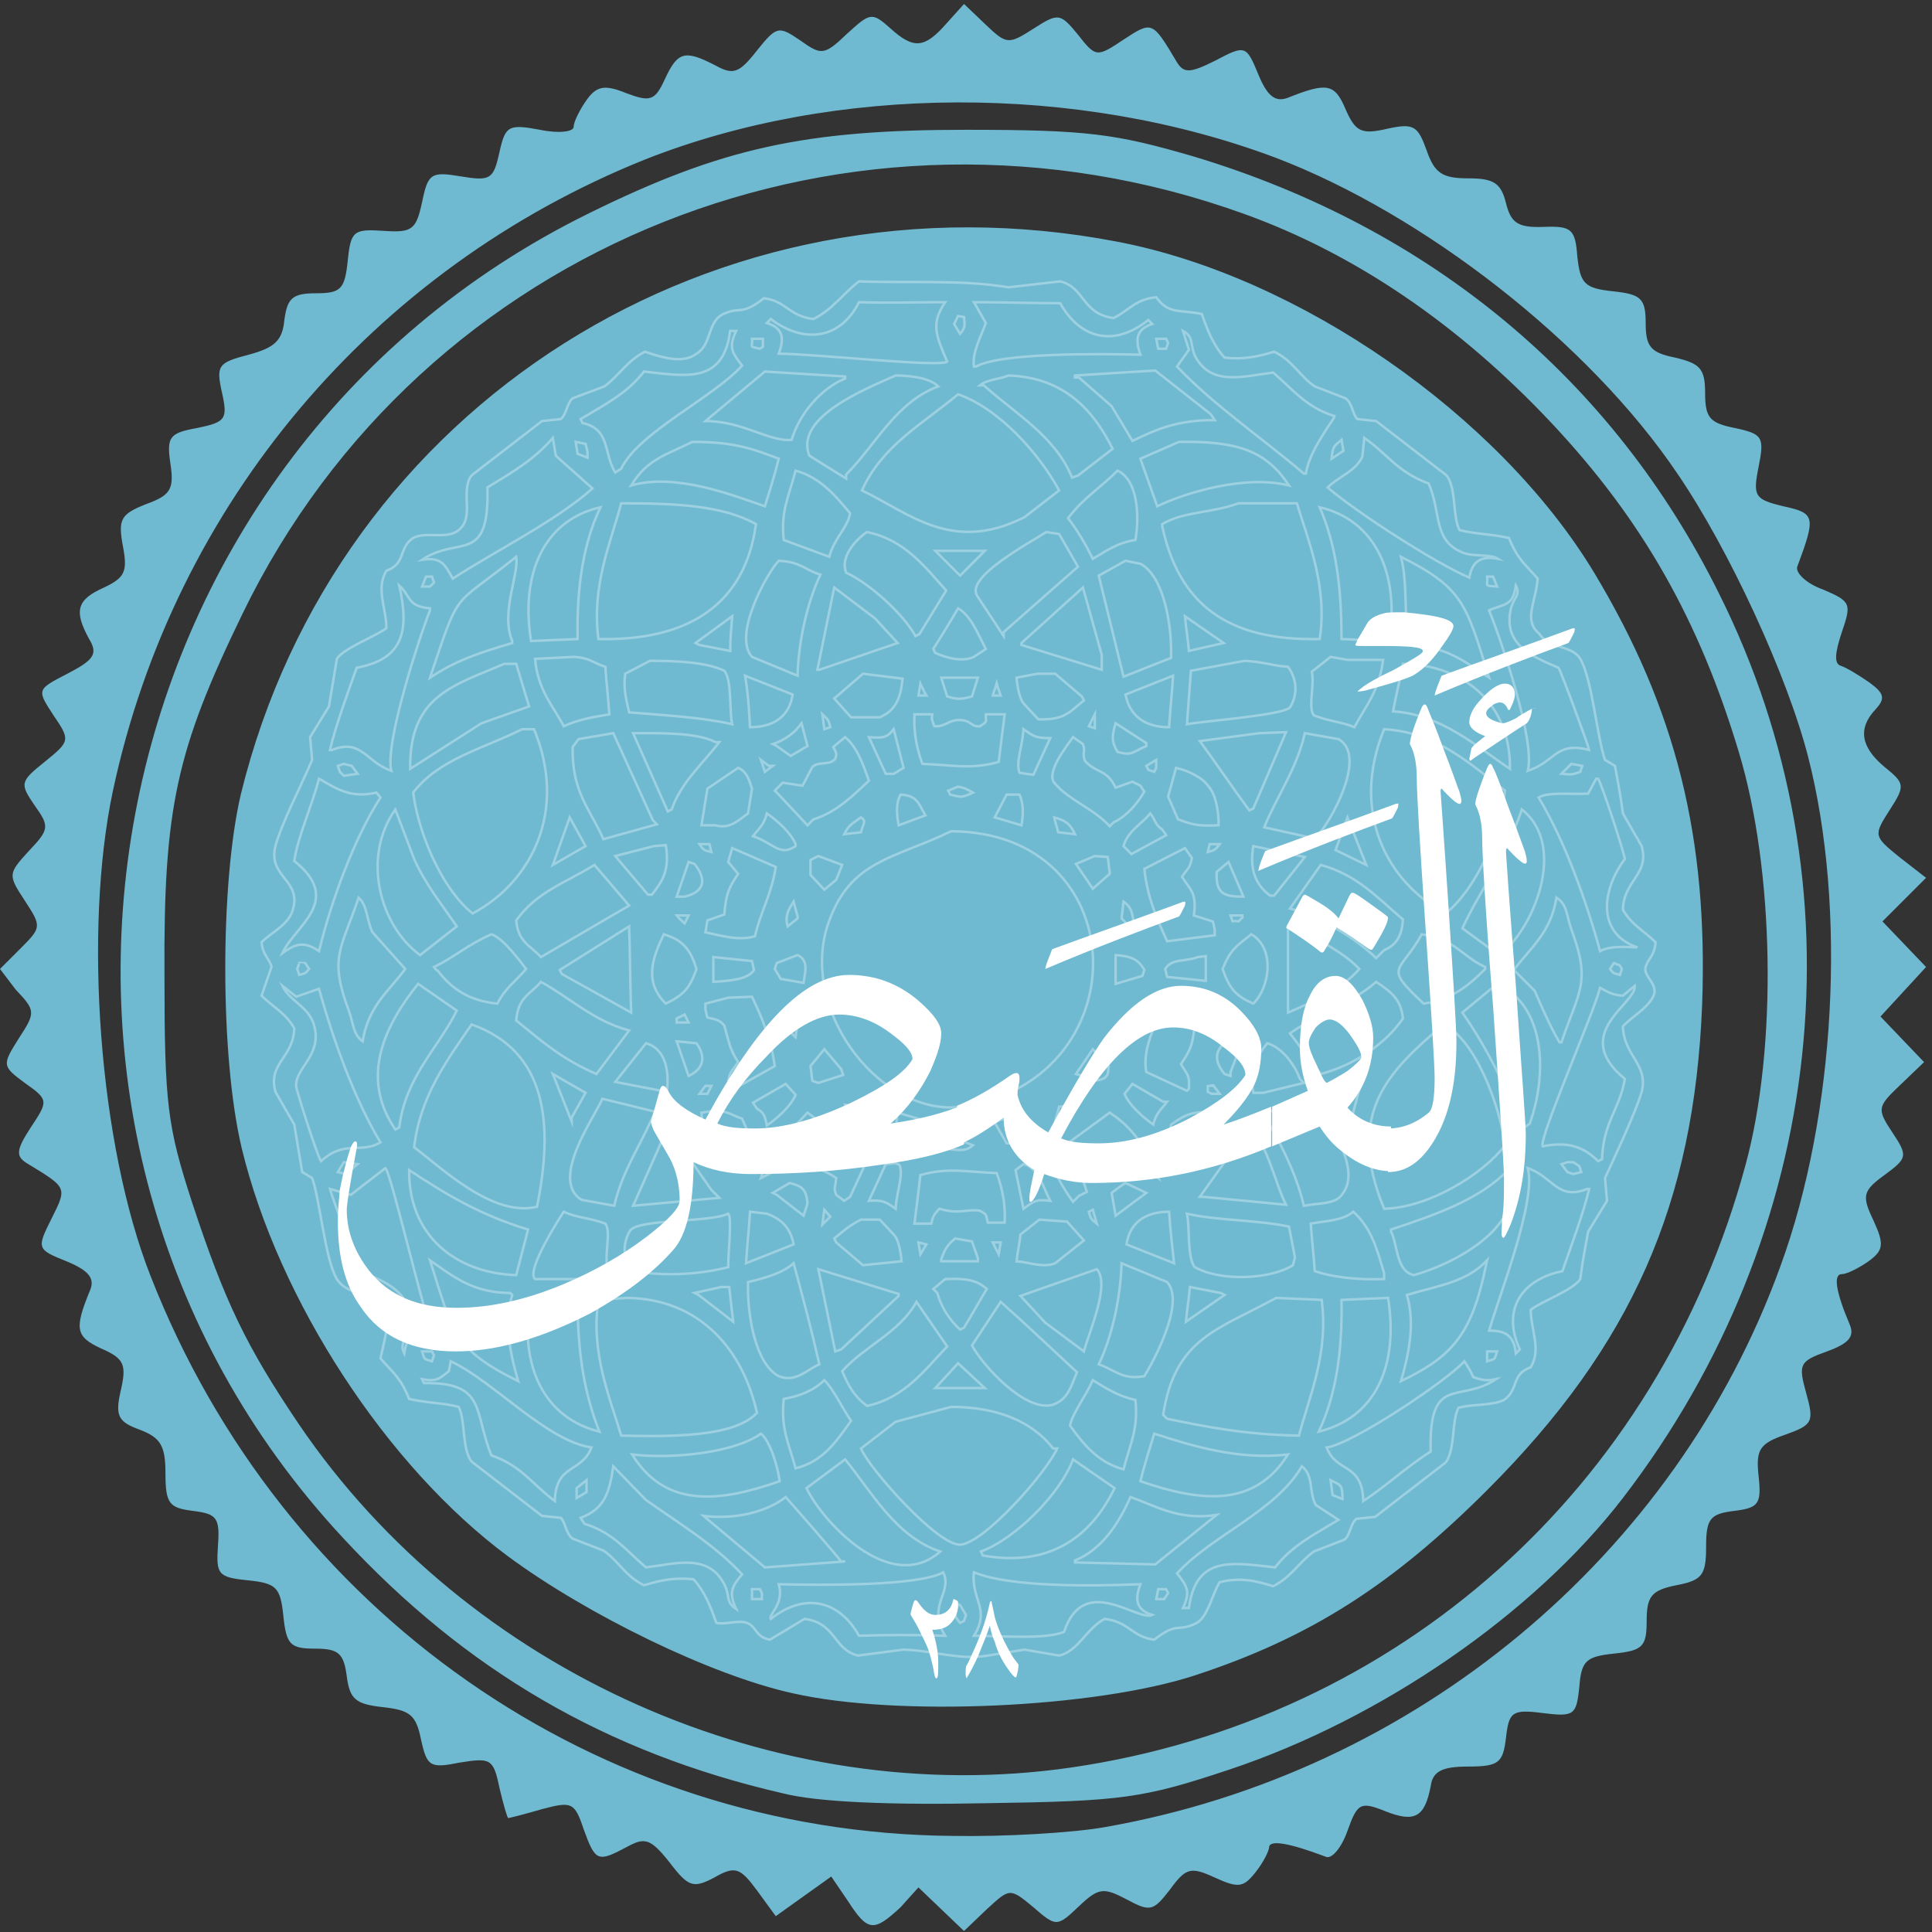 <?xml version="1.0" encoding="utf-8"?>
<!-- Generator: Adobe Illustrator 23.0.0, SVG Export Plug-In . SVG Version: 6.00 Build 0)  -->
<svg version="1.1"
	 id="svg2985" xmlns:cc="http://creativecommons.org/ns#" xmlns:dc="http://purl.org/dc/elements/1.1/" xmlns:inkscape="http://www.inkscape.org/namespaces/inkscape" xmlns:rdf="http://www.w3.org/1999/02/22-rdf-syntax-ns#" xmlns:sodipodi="http://sodipodi.sourceforge.net/DTD/sodipodi-0.dtd" xmlns:svg="http://www.w3.org/2000/svg"
	 xmlns="http://www.w3.org/2000/svg" xmlns:xlink="http://www.w3.org/1999/xlink" x="0px" y="0px" viewBox="0 0 195 195"
	 style="enable-background:new 0 0 195 195;" xml:space="preserve">
<rect x="0" y="0" width="195" height="195" fill="#333333" stroke="none"/>
<style type="text/css">
	.st0{fill:#6FBAD1;}
	.st1{fill:#FFFFFF;}
	.st2{opacity:0.32;fill:none;stroke:#FFFFFF;stroke-width:0.25;stroke-miterlimit:10;enable-background:new    ;}
</style>
<sodipodi:namedview  bordercolor="#666666" borderopacity="1" gridtolerance="10" guidetolerance="10" id="namedview2987" inkscape:current-layer="svg2985" inkscape:cx="97.5" inkscape:cy="97.5" inkscape:pageopacity="0" inkscape:pageshadow="2" inkscape:window-height="706" inkscape:window-maximized="1" inkscape:window-width="1366" inkscape:window-x="-8" inkscape:window-y="-8" inkscape:zoom="2.3538462" objecttolerance="10" pagecolor="#ffffff" showgrid="false">
	</sodipodi:namedview>
<path id="path2995" inkscape:connector-curvature="0" class="st0" d="M85.6,191.9l-1.7-2.5l-2.8,2l-2.8,2l-1.9-2.6
	c-1.7-2.3-2.2-2.5-4.3-1.3c-2.1,1.1-2.6,1-4.5-1.5c-1.9-2.4-2.5-2.6-4.3-1.6c-3,1.6-3.2,1.5-4.4-1.8c-0.9-2.7-1.2-2.8-4.2-2
	c-1.7,0.5-3.3,0.9-3.4,0.9c-0.1,0-0.5-1.4-0.9-3.1c-0.6-2.9-0.9-3-4-2.5c-3,0.6-3.3,0.4-3.9-2.3c-0.5-2.5-1.1-3-3.9-3.3
	c-2.7-0.3-3.3-0.8-3.6-3.1s-0.8-2.8-3.2-2.8c-2.5,0-2.9-0.4-3.2-3.3c-0.3-2.9-0.7-3.3-3.6-3.6c-3-0.3-3.2-0.6-3-3.5
	c0.2-2.8-0.1-3.2-2.5-3.5s-2.8-0.7-2.8-3.8c0-2.8-0.5-3.6-2.6-4.4c-2.2-0.8-2.5-1.4-1.9-4s0.3-3.2-2-4.2c-2.6-1.2-2.7-2-1.1-5.9
	c0.5-1.2-0.2-2-2.4-2.9c-3-1.2-3-1.3-1.5-4.3c1.6-3.2,1.6-3.1-2.5-5.6c-1.1-0.7-1.1-1.3,0.4-3.6c1.8-2.7,1.8-2.8-0.6-4.5
	c-2.3-1.7-2.3-1.8-0.6-4.5c1.7-2.6,1.7-2.8-0.3-4.9L0,97.8l2.1-2.1c2.1-2.1,2.1-2.2,0.4-4.8c-1.7-2.6-1.7-2.7,0.4-5
	C5,83.7,5,83.4,3.5,81.3c-1.5-2.2-1.5-2.4,1-4.4c2.6-2.1,2.6-2.2,0.9-4.7c-1.7-2.6-1.7-2.6,1.4-4.2c2.7-1.4,3.1-2,2.2-3.5
	c-1.6-2.9-1.2-4,1.5-5.2c2.1-1,2.4-1.6,1.9-4.2c-0.5-2.7-0.2-3.2,2.3-4.2c2.5-0.9,2.9-1.5,2.5-4.1c-0.4-2.7-0.1-3.1,2.7-3.6
	c2.9-0.6,3.1-0.9,2.5-3.6c-0.6-2.7-0.4-3,2.7-3.8c2.6-0.7,3.4-1.4,3.6-3.5c0.3-2.2,0.8-2.7,3.2-2.7c2.5,0,2.9-0.4,3.2-3.3
	c0.3-3,0.6-3.2,3.6-3c2.9,0.2,3.3-0.1,3.9-2.9c0.6-2.9,0.9-3.1,3.9-2.6s3.3,0.3,3.9-2.4c0.6-2.7,0.9-2.9,4.1-2.3
	c1.9,0.4,3.4,0.2,3.4-0.3s0.6-1.7,1.3-2.7c1-1.4,1.8-1.6,4-0.7c2.4,0.9,2.9,0.8,3.9-1.4c1.3-2.8,2-3,5.1-1.4c1.8,1,2.4,0.8,4.2-1.5
	c2-2.5,2.2-2.5,4.4-1c2.1,1.5,2.4,1.5,4.7-0.7c2.3-2.1,2.5-2.2,4.3-0.6c2.4,2.2,3.5,2.1,5.7-0.4l1.8-2l2.2,2.1c2.1,2,2.3,2,4.8,0.4
	s2.7-1.6,4.5,0.6c1.8,2.3,1.9,2.3,4.6,0.5c2.9-1.9,2.9-1.9,5.4,2.3c0.7,1.1,1.3,1.1,3.9-0.2c3-1.6,3.1-1.5,4.3,1.4
	c0.9,2.2,1.7,2.8,2.9,2.4c4-1.6,4.8-1.5,5.9,1.1c1,2.3,1.6,2.6,4.2,2c2.7-0.6,3.1-0.3,4,2.2c0.8,2.3,1.6,2.8,4.2,2.8
	c2.6,0,3.3,0.5,3.8,2.5s1.2,2.5,3.8,2.4c2.8-0.1,3.2,0.2,3.4,3c0.3,2.7,0.7,3.2,3.6,3.5c2.8,0.3,3.3,0.7,3.3,3.2c0,2.4,0.5,3,3,3.5
	c2.5,0.6,3,1.1,3,3.6s0.5,3,3,3.5c2.8,0.6,3,0.9,2.4,3.9s-0.4,3.3,2.5,4c3.2,0.7,3.3,1,1.4,6.1c-0.2,0.6,0.9,1.7,2.6,2.3
	c2.8,1.2,2.9,1.4,1.9,4.3c-0.7,2.1-0.8,3.2-0.1,3.4c0.6,0.2,1.9,1,2.9,1.7c1.5,1.1,1.6,1.6,0.6,2.7c-1.8,1.9-1.5,3.8,0.9,5.8
	c2.1,1.7,2.1,1.9,0.5,4.4s-1.6,2.6,1,4.7l2.7,2.1l-2.2,2.2L190,93l2.2,2.3l2.2,2.3l-2.3,2.5l-2.3,2.5l2.2,2.3l2.2,2.3l-2.4,2.3
	c-2.3,2.2-2.4,2.4-0.8,4.8c1.6,2.4,1.5,2.6-0.8,4.3c-2.2,1.6-2.3,2.1-1.1,4.6c1.1,2.4,1,3-0.5,4.1c-1,0.7-2.2,1.3-2.7,1.3
	c-0.9,0-0.6,1.8,0.8,5.1c0.5,1.2-0.1,1.9-2.3,2.7c-2.8,1-2.9,1.3-2.1,4.2c0.8,2.9,0.7,3.2-2.1,4.2c-2.6,0.9-3,1.5-2.7,4.2
	c0.3,2.8,0,3.2-2.5,3.5c-2.4,0.3-2.8,0.8-2.8,3.6c0,2.9-0.4,3.4-3,3.9c-2.5,0.5-3,1.1-3,3.6c0,2.6-0.4,3-3.3,3.3
	c-2.8,0.3-3.3,0.7-3.5,3.4c-0.3,2.8-0.5,3-3.7,2.6c-3.1-0.4-3.4-0.1-3.7,2.5c-0.3,2.5-0.7,2.9-3.8,2.9c-2.7,0-3.6,0.5-3.8,2
	c-0.6,3.1-1.6,3.7-4.6,2.5c-2.5-1-2.8-0.8-3.8,2c-0.6,1.7-1.6,2.9-2.2,2.6c-3.7-1.4-5.6-1.7-5.7-1c0,0.4-0.6,1.6-1.4,2.6
	c-1.2,1.5-1.7,1.6-4.1,0.5s-2.9-1-4.5,1.2c-1.7,2.2-2,2.3-4.4,1c-2.3-1.2-2.8-1.2-4.8,0.7c-2.2,2.1-2.3,2.1-4.6,0.1
	c-2.4-2-2.4-1.9-4.7,0.2l-2.3,2.2l-2.3-2.2l-2.3-2.2l-1.8,2C88.2,195,87.6,195,85.6,191.9L85.6,191.9z M111.6,184.4
	c31.2-5.5,57.5-27.3,68.1-56.6c5.6-15.3,6.7-36.2,2.8-51.4c-2.1-8.2-8-21-13.2-28.6c-8.9-13.2-25.6-26.2-40.6-31.9
	c-20-7.5-44.4-7.4-63.6,0.2c-27.4,11-47.5,34.7-53.7,63.7c-3,14.1-1.4,35.8,3.8,49c13.3,34,45.1,56.2,80.9,56.5
	C101.3,185.4,108.3,185,111.6,184.4z M79,181c-17.8-4.1-32-12.4-44.4-25.8C-3.8,113.9,8.8,46.4,59.5,21.5c13.4-6.6,21.8-8.4,38-8.4
	c12.3,0,15.1,0.4,23,2.7c23.9,7.2,42.3,22.5,53,44.1c14.7,29.4,10.9,64.5-9.7,91.3c-9,11.7-24.4,22.3-39.7,27.4
	c-8.7,2.9-10.8,3.2-24.5,3.4C89.9,182.2,82.5,181.9,79,181z M108.1,178.4c33-4.8,59.3-28.2,68.1-60.9c3.2-11.8,2.9-29.7-0.7-41.6
	c-4-13.3-9.7-23.4-18.9-33.2c-9.4-10-19.9-17.1-31-21.1c-39.6-14.3-83,3-101.1,40.3c-6.7,13.8-8,19.6-7.9,36.5
	c0,13.1,0.3,15.3,2.8,23c3.3,10,5.4,14.4,10.8,22.4C47.2,168.8,78.4,182.7,108.1,178.4z M80,170.9c-8.2-1.8-20.7-7.9-28.7-13.8
	C39,148,28.1,131.2,24.4,115.9c-2.2-9.2-2.2-26.7-0.1-35.7c9.6-39.3,48-63.6,88.5-55.8c18.3,3.5,38.5,17.5,48.1,33.4
	c8.3,13.8,11.5,26.8,10.9,43.6c-0.8,20.1-7.1,34.4-21.7,49c-9.6,9.6-17.9,14.9-29.5,18.7C110.5,172.4,90.5,173.3,80,170.9L80,170.9z
	 M59.5,112.4c-0.3-0.6-0.1-1,0.4-1c0.6,0,1.1,0.4,1.1,1s-0.2,1-0.4,1S59.8,113,59.5,112.4z M55.5,111.4c-0.3-0.6,0.1-1,0.9-1
	c0.9,0,1.6,0.4,1.6,1s-0.4,1-0.9,1S55.8,112,55.5,111.4z M63,97c0-0.5,6.7-3.6,7.8-3.6c0.3,0-0.3,0.6-1.4,1.4
	C67.2,96.4,63,97.8,63,97z M62,93c0-0.9,4-1.4,4.6-0.5c0.3,0.5-0.6,0.9-2,0.9C63.2,93.4,62,93.3,62,93z M43.2,90.4
	c0.2-0.7,1-1.5,1.8-1.8s1.1,0.1,0.9,0.9c-0.2,0.7-1,1.5-1.8,1.8C43.3,91.5,42.9,91.1,43.2,90.4z M62,89c0.5-0.5,2.6-0.5,5.2,0.1
	l4.3,1L66.3,90C63.2,90,61.5,89.6,62,89z M67.5,53.4c-0.3-0.5,0.1-1,0.9-1c0.9,0,1.6,0.5,1.6,1s-0.4,1-0.9,1S67.8,54,67.5,53.4z"/>
<g>
	<path class="st1" d="M92.1,106.9c0-0.7-0.7-1.5-2.2-2.6c-1.7-1.3-3.5-1.9-5.2-1.9c-2.2,0-4.7,1.4-7.3,4.2c-2.1,2.1-3.8,4.4-5,6.8
		c0.9,0.4,2.2,0.5,3.8,0.5c2.8,0,6.1-0.9,9.7-2.6C89.2,109.7,91.3,108.3,92.1,106.9L92.1,106.9z M46,136.4c-4.4,0-7.6-1.5-9.6-4.5
		c-1.6-2.2-2.3-5.1-2.3-8.6c0-1.1,0.1-2.1,0.2-3.2c0.3-1.6,0.7-3.1,1.1-4.3c0.2-0.4,0.3-0.6,0.5-0.6c0.1,0,0.2,0.2,0.1,0.7
		c-0.7,3.7-1,5.7-1,6.2c0,2.2,0.8,4.3,2.3,6.2c2,2.5,4.9,3.7,8.8,3.7c3.4,0,7-0.8,10.8-2.4c3.1-1.3,5.9-2.9,8.4-4.8
		c2.2-1.7,3.3-2.9,3.3-3.6c0-1.5-0.3-3-1-4.3c-0.5-0.9-1-1.7-1.5-2.6c-0.3-0.5-0.4-1-0.4-1.2c0,0.1,0.3-0.9,0.9-3.1
		c0.1-0.3,0.2-0.4,0.3-0.4c0.2,0,0.4,0.2,0.6,0.6c0.5,1,1.7,1.9,3.7,2.8c5.3-9.8,10.1-14.6,14.5-14.6c2.7,0,5,0.9,7,2.6
		c1.6,1.4,2.3,2.4,2.3,3.3c0,1-0.4,2.2-1.1,3.8c-1,2-2.3,3.8-4,5.3c2.8-0.4,5.2-1,7.4-1.9v4c-2,0.9-4.9,1.6-8.7,2.1
		c-4,0.6-8.3,0.9-12.8,0.9c-2.2,0-4.1-0.4-5.8-1.2c0,4.4-0.7,7.3-2,8.8c-1.9,2.2-4.7,4.4-8.5,6.5C54.6,135.1,50.1,136.4,46,136.4
		L46,136.4z"/>
	<path class="st1" d="M106.2,95.8c4.1-1.5,8.4-3,13-4.7c0.2-0.1,0.4-0.1,0.4-0.1c0.1,0.1,0,0.2,0,0.4c-0.3,0.6-0.5,1-0.6,1.1
		c-3.8,1.4-8.3,3.1-13.5,5.3C105.6,97.2,105.9,96.6,106.2,95.8L106.2,95.8z"/>
	<path class="st1" d="M125.7,108.5C125.7,108.4,125.7,108.4,125.7,108.5c0-0.8-0.7-1.7-2.2-2.8c-1.7-1.4-3.4-2-5.1-2
		c-3.6,0-7.4,3.8-11.3,11.2c0.9,0.4,2.2,0.5,3.8,0.5c2.8,0,5.8-0.8,9.1-2.5C123,111.3,124.9,109.8,125.7,108.5L125.7,108.5z
		 M105.8,114.3c2.5-4.6,4.4-7.8,5.6-9.5c2.7-3.5,5.3-5.3,7.8-5.3c2.3,0,4.3,0.8,6,2.5c1.4,1.4,2.1,2.7,2.1,3.8
		c0,1.4-0.2,2.6-0.7,3.7c-0.6,1.2-1.6,2.5-3.1,4c1-0.3,2.6-0.9,4.8-1.8v4c-5.9,2.5-11.9,3.7-18.1,3.7c-1.6,0-3.2-0.3-4.8-0.9
		c-0.6,1.9-1.1,2.8-1.4,2.8c-0.1,0-0.1-0.1-0.1-0.4c0-0.5,0.2-1.4,0.5-2.8c-2-1.2-3.1-3-3.1-5.3c-1.9,1.4-3.4,2.3-4.7,2.8v-4
		c1.5-0.6,3.3-1.6,5.3-3c0.3-0.2,0.5-0.3,0.7-0.3s0.3,0.2,0.3,0.5c0,0.1,0,0.4-0.1,0.8s-0.1,0.7-0.1,0.9
		C103,111.9,103.9,113.2,105.8,114.3L105.8,114.3z"/>
	<path class="st1" d="M127.7,85.9c4.1-1.5,8.4-3,13-4.7c0.2-0.1,0.4-0.1,0.4-0.1c0.1,0.1,0,0.2,0,0.4c-0.3,0.6-0.5,1-0.6,1.1
		c-3.8,1.4-8.3,3.1-13.5,5.3C127.1,87.3,127.4,86.6,127.7,85.9L127.7,85.9z"/>
	<path class="st1" d="M135.1,92.7l1.1-2.3c0.1-0.2,0.2-0.3,0.3-0.3c0.2,0,0.8,0.4,1.9,1.2c1.1,0.8,1.7,1.2,1.7,1.3
		c0,0.5-0.5,1.5-1.5,3.1c-0.1,0.2-0.2,0.2-0.4,0.1c-1-0.7-2.1-1.5-3.3-2.2c-0.4,0.9-0.8,1.7-1.2,2.3c-0.1,0.2-0.2,0.3-0.4,0.2
		c-1.1-0.9-2.2-1.6-3.4-2.4c-0.1,0-0.1-0.1,0-0.3l1.5-2.8c0.1-0.2,0.2-0.3,0.3-0.3s0.6,0.3,1.6,0.9S134.9,92.4,135.1,92.7
		L135.1,92.7z"/>
	<path class="st1" d="M140.3,118.2c-1.6,0-3.3-0.7-5-2.1c-0.9-0.7-1.6-1.6-2.1-2.4l-4.8,2v-4l3.6-1.6c-0.5-1.4-0.8-2.8-0.8-4.3
		c0-2.2,0.3-4,1-5.3c0.6-1.3,1.5-2,2.6-2c0.9,0,1.8,0.8,2.7,2.4c0.7,1.4,1.1,2.7,1.1,3.8c0,2.9-0.9,5.2-2.6,7.1
		c1.2,1.3,2.7,1.9,4.4,1.9L140.3,118.2L140.3,118.2z M137.4,106.7c0-0.5-0.4-1.2-1.1-2.2c-0.8-1.1-1.5-1.6-2.1-1.6
		c-0.4,0-0.9,0.3-1.4,0.8c-0.4,0.6-0.7,1.1-0.7,1.6c0,0.4,0.3,1.2,0.8,2.2c0.4,0.9,0.7,1.6,1,1.8c0.6-0.3,1.3-0.7,2.1-1.2
		C136.9,107.4,137.4,106.9,137.4,106.7L137.4,106.7z"/>
	<path class="st1" d="M146.7,63.2c0,0.3-0.4,1-1.2,2.1c-0.9,1.3-1.8,2.2-2.6,2.7c-0.5,0.4-2.2,0.9-5.1,1.7c-0.5,0.1-0.8,0.1-0.8,0.1
		c0.1-0.1,0.2-0.2,0.6-0.5c0.4-0.3,1.4-0.9,3.1-1.7c1.6-0.9,2.5-1.4,2.8-1.7c0.1-0.1,0.1-0.1,0.1-0.2c0-0.4-1.4-0.5-4.3-0.5
		c0,0-0.5,0-1.6,0c-0.6,0-0.9,0-0.9-0.1s0.1-0.2,0.2-0.5l1-1.7c0.3-0.5,0.9-0.8,1.7-1c0.3-0.1,0.9-0.1,2-0.1
		C145,62.1,146.7,62.5,146.7,63.2L146.7,63.2z"/>
	<path class="st1" d="M147,105.2c0,4.3-0.8,7.6-2.3,10c-1.3,2.1-2.8,3.1-4.6,3.1v-4.4c1.4,0,2.8-0.5,4.1-1.6
		c0.4-0.3,0.6-1.5,0.6-3.5c0-1.2-0.3-6.2-0.9-14.9c-0.6-8.7-0.9-13.8-0.9-15.3c0-1.4-0.2-2.6-0.7-3.5c0-0.5,0.4-1.8,1.2-3.7
		c0.1-0.2,0.2-0.3,0.3-0.3s0.2,0.1,0.3,0.4c0.2,0.5,0.8,1.9,1.6,4.1c0.9,2.3,1.4,3.8,1.6,4.3c0.1,0.4,0.2,0.7,0.2,0.9
		c0,0.7-0.6,0.3-1.9-1.1c-0.1-0.2-0.2-0.1-0.2,0.2c0,0.1,0.3,4,0.8,11.6C146.7,99.2,147,103.7,147,105.2L147,105.2z"/>
	<path class="st1" d="M145.5,68.2c4.1-1.5,8.4-3,13-4.7c0.2-0.1,0.4-0.1,0.4-0.1c0.1,0.1,0,0.2,0,0.4c-0.3,0.6-0.5,1-0.6,1.1
		c-3.8,1.4-8.3,3.1-13.5,5.3C144.9,69.6,145.2,69,145.5,68.2L145.5,68.2z"/>
	<path class="st1" d="M154.6,71.8c-0.1,0.6-0.3,1-0.5,1.2c-0.8,0.5-2.6,1.7-5.3,3.5c-0.1,0.1-0.3,0.2-0.4,0.3c0,0-0.1-0.1-0.1-0.2
		l0.2-1c0-0.2,0.5-0.6,1.4-1.3c-1.1-0.4-1.6-0.9-1.6-1.4c0-0.6,0.3-1.3,0.9-2c1.1-1.3,2-1.9,2.7-1.9c0.6,0,1,0.4,1,1.1
		c0,0.4-0.2,0.9-0.5,1.5c-0.1,0.1-0.1,0.1-0.2,0c-0.2-0.5-0.5-0.7-0.8-0.7c-0.2,0-0.6,0.1-0.9,0.4c-0.4,0.3-0.5,0.5-0.5,0.7
		s0.2,0.5,0.7,0.7s0.8,0.3,1,0.3s0.7-0.2,1.3-0.5c0.4-0.3,0.8-0.5,1.3-0.8c0.4-0.2,0.6-0.3,0.7-0.2
		C154.6,71.4,154.6,71.6,154.6,71.8L154.6,71.8z"/>
	<path class="st1" d="M149.6,84.7c0-1.4-0.2-2.6-0.7-3.5c0-0.5,0.4-1.7,1.2-3.7c0.1-0.2,0.2-0.4,0.3-0.4s0.2,0.1,0.3,0.4
		c0.3,0.5,0.8,1.9,1.6,4.1c0.9,2.3,1.4,3.8,1.6,4.3c0.1,0.4,0.2,0.7,0.2,1c0,0.6-0.6,0.2-1.9-1.2c-0.1-0.2-0.2-0.1-0.2,0.3
		c0,0.1,0.3,4.6,1,13.5c0.6,8.9,1,13.9,1,15c0,3.4-0.5,6.4-1.5,9c-0.2,0.5-0.4,0.9-0.5,1.1l0,0c-0.2,0.4-0.3,0.4-0.4,0.2
		c-0.1-0.3,0-0.8,0-1.7c0.2-1.2,0.2-2.5,0.2-4.1c0-1.4-0.4-7.2-1.1-17.4C149.9,91.7,149.6,86,149.6,84.7L149.6,84.7z"/>
</g>
<g>
	<path class="st1" d="M96.7,161.8c0,0.1,0,0.1,0,0.2c0,0.8-0.3,1.4-0.8,1.9c-0.4,0.4-1,0.6-1.8,0.6c0.4,1.2,0.6,2.3,0.6,3.3
		c0,1.1,0,1.6-0.2,1.6c-0.1,0-0.2-0.3-0.3-1c-0.2-0.9-0.4-1.8-0.8-2.6c-0.3-0.6-0.6-1.3-1-2c-0.3-0.5-0.5-0.8-0.5-0.9
		c0-0.1,0.1-0.4,0.2-0.8c0.1-0.4,0.2-0.6,0.3-0.6s0.2,0.1,0.4,0.4c0.5,0.7,1,1.1,1.6,1.1s1.1-0.2,1.4-0.6c0.1-0.1,0.3-0.4,0.4-0.9
		c0-0.1,0.1-0.1,0.1-0.1C96.7,161.6,96.7,161.6,96.7,161.8L96.7,161.8z"/>
	<path class="st1" d="M102.8,168c0,0.1,0,0.4-0.1,0.8c-0.1,0.4-0.1,0.5-0.2,0.5s-0.4-0.3-0.8-0.9c-0.5-0.7-1-1.6-1.3-2.7
		c-0.1-0.2-0.3-0.7-0.5-1.6c-0.3,0.9-0.7,1.9-1.2,3.1c-0.5,1.1-0.9,1.8-1.1,2.1v0.1c-0.1,0-0.2-0.4-0.1-1.2c0,0,0.2-0.3,0.5-1
		c0.8-1.7,1.5-3.5,1.9-5.4c0-0.1,0.1-0.2,0.1-0.2c0.1,0,0.1,0.1,0.1,0.2c0.1,0.4,0.2,0.9,0.3,1.4c0.3,1.1,0.8,2.2,1.4,3.3
		c0.3,0.5,0.5,0.9,0.7,1.1C102.7,167.9,102.8,168,102.8,168L102.8,168z"/>
</g>
<path class="st2" d="M86.7,28.4c5.6,0.2,10.2-0.2,15.1,0.6l5.2-0.6c2.5,0.6,2.2,3.3,5.4,3.7c1.6-0.8,2.2-1.9,4.3-2.1
	c1.3,1.8,2.4,1.2,4.6,1.7c0.6,1.7,1.2,3.2,2.3,4.4c2,0.2,3.3-0.1,5-0.6c1.9,0.9,2.6,2.5,4.1,3.5l3.1,1.2c0.7,0.5,0.7,1.6,1.2,2.1
	l1.9,0.2l7,5.4l0.2,0.2c0.9,1.5,0.5,3.9,1.2,5.4c1.5,0.4,3.3,0.4,5,0.8c0.9,2.2,1.6,2.6,2.9,4.1c-0.2,2.5-1.5,4.2,0.2,5.6
	c0.9,1.5,3.3,1.1,4.1,2.5c1.2,2,1.7,8,2.5,10.2l1,0.6c0.3,1.6,0.6,3.2,0.8,4.8l1.9,3.3c0.8,2.9-1.8,3.4-1.9,6.4
	c0.8,1.5,2.2,2.2,3.3,3.3c-0.1,1.4-0.8,1.7-1,2.5c-0.3,0.9,1.3,1.7,0.8,2.9c-0.6,1.3-2.2,2.1-3.1,3.1c0.1,3,2.6,3.8,1.9,6.6
	c-0.7,2.3-2.7,6.5-3.7,8.7l0.2,2.3l-1.9,3.1c-0.3,1.6-0.6,3.2-0.8,4.8c-0.7,1.1-4,2.3-5,3.1c0,2,1.1,4,0,5.8c-2,0.7-1.2,2.3-2.7,3.3
	c-1.2,0.6-3.3,0.4-4.6,0.8c-0.7,1.4-0.3,3.9-1.2,5.4l-0.2,0.2l-7,5.4l-1.9,0.2c-0.6,0.5-0.6,1.6-1.2,2.1l-3.1,1.2
	c-1.5,1.1-2.3,2.6-4.1,3.5c-1.9-0.6-3.4-0.9-5.4-0.4c-0.7,1.1-1.2,3.5-2.3,4.1c-1.9,1-1.9-0.2-4.3,1.7c-2.3-0.3-2.5-1.8-5-2.1
	c-1.8,0.9-2.7,3.3-4.6,3.7l-3.5-0.6l-3.7,0.6c-2.9,0.5-5.4-0.5-8.5-0.6l-4.6,0.6c-2.5-0.6-2.2-3.3-5.4-3.7l-3.5,2.1
	c-1.5-0.3-1.3-1.3-2.3-1.7c-0.9-0.3-2.2,0.2-3.1,0c-0.6-1.7-1.2-3.2-2.3-4.4c-2-0.2-3.3,0.1-5,0.6c-1.9-0.9-2.6-2.5-4.1-3.5
	l-3.1-1.2c-0.7-0.5-0.7-1.6-1.2-2.1l-1.9-0.2l-7-5.4l-0.2-0.2c-0.9-1.5-0.5-3.9-1.2-5.4c-1.5-0.4-3.3-0.4-5-0.8
	c-0.9-2.2-1.6-2.6-2.9-4.1c0.3-1.3,0.6-2.6,0.8-3.9c-1.4-3.3-3.9-2.1-5.2-4.1c-1.2-2-1.7-8-2.5-10.2l-1-0.6l-0.8-4.8l-1.9-3.3
	c-0.8-2.9,1.8-3.4,1.9-6.4c-0.8-1.5-2.2-2.2-3.3-3.3l1-2.9c-0.1-0.7-0.9-1.2-1-2.5c1-1,2.6-1.7,3.1-3.1c1.1-3.2-2.5-3.4-1.7-6.6
	c0.6-2.3,2.8-6.5,3.7-8.7l-0.2-2.3l1.9-3.1l0.8-4.8c0.7-1.1,4-2.3,5-3.1c0-2-1.1-4,0-5.8c2-0.7,1.2-2.3,2.7-3.3
	c1.3-0.7,3.4,0.2,4.6-0.8c1.6-1.3,0.2-3.7,1.2-5.4l0.2-0.2l7-5.4l1.9-0.2c0.6-0.5,0.6-1.6,1.2-2.1L61,39c1.5-1.1,2.3-2.6,4.1-3.5
	c1.5,0.5,3.8,1.3,5.2,0.2c1.5-0.9,1.1-3,2.5-3.9c1.9-1,1.9,0.2,4.3-1.7c2.3,0.3,2.5,1.8,5,2.1C84.1,31.2,85,29.7,86.7,28.4z
	 M86.7,30.5c-1.9,3.8-5.6,4.2-8.9,1.7l-0.4,0.4c1.6,0.5,1.8,1.5,1.2,3.1c3.5,0,16.3,1.4,17,0.8c-1.1-2.6-1.7-3.8-0.2-6
	C92.3,30.5,89.8,30.6,86.7,30.5L86.7,30.5z M98.3,30.5c0.4,0.7,0.8,1.4,1.2,2.1c-0.5,1.4-1.4,3-1.2,4.4h0.2
	c2.5-1.4,12.3-1.3,16.6-1.2c-0.6-1.7-0.3-2.6,1.2-3.1l-0.4-0.4c-3.4,2.7-6.8,2-8.9-1.7C103.9,30.6,101.4,30.5,98.3,30.5L98.3,30.5z
	 M96.7,31.9l-0.4,0.8l0.6,1c0.5-0.6,0.5-0.8,0.4-1.7L96.7,31.9z M73.7,33.4C73,38.7,69.4,38,65,37.5c-1.7,2.2-3.9,3.3-6.4,4.8
	l0.2,0.4c2.8,0.6,2.1,3,3.3,5l0.6-0.4c1.8-3.7,9.2-7.1,12.2-10.4c-1-1.3-1.4-1.8-0.6-3.5H73.7L73.7,33.4z M119.4,33.4l0.6,1.9
	c-0.4,0.6-0.8,1.1-1.2,1.7c3.7,3.9,8.7,7.3,12.8,10.8h0.2c0.4-2.5,2.9-5.5,2.9-5.8c-2.9-0.9-4.2-2.7-6.2-4.4
	c-3.1,0.4-6.3,1.4-7.9-1.7C120.1,34.7,120.5,34,119.4,33.4z M75.9,34.2c0.1,1-0.4,0.7,0.8,1L77,35v-0.8H75.9z M116.7,34.2l0.2,1h0.8
	l0.2-0.6l-0.2-0.4H116.7L116.7,34.2z M77.2,37.5l-6,5c3.8,0,6.4,2.1,8.7,1.9c0.8-2.7,3-5.2,5.4-6.2V38L77.2,37.5z M114.9,37.5
	l-6.4,0.4v0.2h0.4l3.3,2.9l2.1,3.5c2.5-1.2,4.5-2.1,8.3-2.1l-0.4-0.6l-5.6-4.4L114.9,37.5L114.9,37.5z M90.4,37.9
	c-2.9,1.3-10.3,4.2-8.7,8.1l3.7,2.3v-0.4c3-3,5-7.3,9.3-8.9C93.9,38.2,92.1,37.9,90.4,37.9z M101.8,37.9c-1,0.4-2.2,0.4-2.9,1h0.4
	c3.1,2.8,7.2,5.1,8.9,9.3l0.6-0.2l3.5-2.7C110.4,41.5,107.5,38.1,101.8,37.9L101.8,37.9z M96.7,39.8c-3.6,3-7.7,5.2-9.7,9.7
	c4.8,2.3,9.1,6.4,16.4,2.7l3.5-2.7C104.9,45.8,100.8,41.2,96.7,39.8L96.7,39.8z M55.8,44.2c-1.9,2.2-4,3.4-6.6,5
	c0.2,7.9-2.9,4.8-6.6,7.3c2-0.3,2.3,0.5,3.1,1.9c4.3-2.8,10.4-5.8,14.1-9.1L56.1,46L55.8,44.2z M137.7,44.2l-0.2,1.9
	c-0.7,1.5-2.4,2-3.5,3.1c2.9,2.5,10.8,7.6,14.3,9.1c0.3-1.7,1.2-2.2,2.9-1.9c-0.8-0.5-2.5-0.2-3.5-0.6c-3.1-1.2-2.2-4-3.5-7
	C141.1,47.7,139.9,45.7,137.7,44.2L137.7,44.2z M135.4,44.4c-0.7,0.6-0.9,0.6-1,1.9l1.2-0.8L135.4,44.4z M58.1,44.6l0.2,1.2l1,0.4
	v-0.6l-0.2-0.8L58.1,44.6z M69.9,44.6C67,46,65.3,46.4,63.7,49c4.5-1.3,10.3,1,13.5,2.1c0.5-1.6,1-3.2,1.4-4.8
	C76,45.3,74.1,44.6,69.9,44.6L69.9,44.6z M119,44.6l-3.9,1.7l1.7,4.8c2.9-1.4,8.9-3.2,13.3-2.1C127.8,45.5,124.9,44.5,119,44.6
	L119,44.6z M80.3,47.5c-0.7,2.7-1.5,4-1.2,7l4.6,1.7c0.5-1.9,1.9-3,2.1-4.4C84.3,50,82.8,48.2,80.3,47.5z M112.8,47.5
	c-1.8,1.8-3.4,2.7-5,4.8c1,1.3,1.8,2.7,2.5,4.1c1.4-0.8,2.4-1.6,4.3-1.9C115,52.2,114.9,48.5,112.8,47.5z M62.7,50.8
	c-1.1,4.1-3,8.3-2.3,13.7c9.1,0.2,14.8-3.5,15.9-11.6C72.9,51,68.2,50.8,62.7,50.8z M125,50.8c-2.7,1-5.5,0.8-7.7,2.1v0.2
	c1.7,7.9,6.6,11.6,15.9,11.4c0.8-5.3-1.1-9.7-2.3-13.7H125L125,50.8z M58.3,64.5c-0.1-5.4,0.6-9.7,2.3-13.3c-5.7,1.3-8.1,6.7-7,13.5
	L58.3,64.5z M135.4,64.5l4.8,0.2c1.1-6.8-1.4-12.2-7-13.5C134.8,54.9,135.4,59,135.4,64.5z M87.5,53.7c-1.3,0.9-2.7,2.6-2.1,4.1
	c2.4,1.1,5.8,4.2,7,6.4l0.4-0.2l2.7-4.4C93.4,57.3,91.4,54.5,87.5,53.7z M105.6,53.7c-1.7,1.1-8.1,4.5-7,6.4l2.7,4.1v-0.4l7.5-6.6
	l-1.9-3.3L105.6,53.7z M94.4,55.6l2.5,2.5l2.5-2.5H94.4L94.4,55.6z M52.1,56.2c-6.6,5.3-5.6,3-8.7,12.2c2.6-1.7,4.6-2.4,8.3-3.5
	v-0.2C50.5,61.8,52.4,58,52.1,56.2L52.1,56.2z M141.4,56.2c0.7,2.6,0.3,6.5,0.8,8.9c3.8,0.1,5.8,1.8,8.1,3.3
	C148,61.1,147.8,59.4,141.4,56.2L141.4,56.2z M78.6,56.6c-1.1,1.1-4.7,7.5-2.7,9.7l4.6,1.9c0.1-3.6,1-7.4,2.3-10.2
	C81.2,57.5,80.8,56.7,78.6,56.6L78.6,56.6z M113.6,56.6l-2.7,1.5l2.5,10.2l4.8-1.9c0.1-3.5-0.8-8.3-3.1-9.5L113.6,56.6z M43,58.2
	l-0.4,1h0.8l0.4-0.4l-0.2-0.6H43L43,58.2z M150.1,58.2c0.1,1-0.4,0.9,1,1l-0.4-1H150.1z M40.3,59.1c1,4.5,0.5,7.4-4.3,8.3
	c-1,2.8-2.1,5.8-2.7,8.3h0.2c3-1.2,3.4,1.2,6,2.1c-0.7-2.7,2.8-13.4,3.9-16.2v-0.2C41.1,61.2,41.5,60.2,40.3,59.1z M153,59.1
	c-0.3,2.1-1.1,1.8-2.7,2.5c1.2,3,4.7,13.2,3.9,16.2c2.8-0.9,2.8-3,6.2-2.1c-0.1-0.5-2.9-8.1-3.1-8.3c-2.2-1-5.7-2.1-4.8-6
	C152.8,60.3,153.5,60,153,59.1z M84.2,59.3l-1.7,8.3h0.2l7.9-2.7l-2.3-2.5L84.2,59.3z M109.3,59.3l-6.2,5.6v0.2l8.1,2.5v-1.5
	L109.3,59.3z M96.7,61.4c-0.8,1.4-1.7,2.8-2.5,4.1c0.1,0.1,0.1,0.3,0.2,0.4c0.9,0.4,2.6,1,3.9,0.4l1.2-0.8
	C98.8,64.2,98,62.1,96.7,61.4L96.7,61.4z M73.9,62.2l-3.7,2.7l0.4,0.2l3.1,0.6C73.7,64.5,73.8,63.4,73.9,62.2L73.9,62.2z
	 M119.6,62.2c0.1,1.2,0.3,2.3,0.4,3.5l3.5-0.8L119.6,62.2z M57.9,66.3L54,66.5c0.3,3.2,1.8,4.7,2.9,6.8c1.3-0.6,2.7-0.9,4.6-1.2
	c-0.1-1.6-0.3-3.2-0.4-4.8C59.8,66.9,59.6,66.4,57.9,66.3L57.9,66.3z M134.3,66.3l-1.9,1.5c0.3,1.4-0.4,3.6,0.2,4.4
	c1.5,0.6,3,0.7,4.1,1.2c1.1-2.1,2.5-3.6,2.9-6.8H136L134.3,66.3z M65.6,66.7L63.1,68c-0.2,1.5,0.1,2.6,0.4,3.9
	c3.6,0.3,7.4,0.5,10.4,1.2c-0.3-1.2,0-4.5-0.8-5.4C71.2,66.8,68.2,66.7,65.6,66.7L65.6,66.7z M125.6,66.7l-5.4,1l-0.4,5.4
	c1.4-0.3,9.7-0.9,10.4-1.7c0.9-1.5,0.6-3-0.2-4.1C128.4,67.2,127.6,66.8,125.6,66.7L125.6,66.7z M50.9,67c-5.1,2.2-9.6,3.2-9.5,10.6
	l7.2-4.6l4.8-1.7L52.1,67H50.9L50.9,67z M141.6,67c-0.3,1.6-0.7,3.2-1,4.8c4.9,0.3,8.5,3.6,11.8,5.8C152.5,71,147.7,67.1,141.6,67
	L141.6,67z M87.1,68l-2.9,2.5l1.7,1.9h2.9c1.6-0.7,2.1-1.9,2.3-3.9L87.1,68z M104.7,68l-2.1,0.4c0.1,1,0.3,2.2,0.8,2.7l1.4,1.5
	c2.7,0.1,3.2-0.8,4.6-1.9l-0.2-0.4l-2.7-2.3L104.7,68L104.7,68z M75.7,73.4c2.5,0,4-1.2,4.3-3.3l-4.8-1.9
	C75.5,69.9,75.6,71.6,75.7,73.4z M118,73.4c0.1-1.7,0.3-3.5,0.4-5.2l-4.8,1.9C114,72.2,115.5,73.4,118,73.4L118,73.4z M95,68.4
	l0.6,1.9c1.1,0.3,1.3,0.3,2.5,0l0.6-1.9H95z M92.9,69l-0.2,1.2h0.8C93.3,69.9,93.1,69.4,92.9,69z M100.6,69
	c-0.1,0.4-0.3,0.8-0.4,1.2h0.8C100.9,69.9,100.7,69.4,100.6,69z M83,72.1l0.2,1.5l0.6-0.2C83.6,72.5,83.5,72.6,83,72.1z M92.3,72.1
	c-0.1,1.7,0.2,3.4,0.8,5c3,0.1,4.9,0.6,7.7-0.2c0.2-1.6,0.4-3.2,0.6-4.8h-1.9c0,0.8,0.2,0.7-0.6,1.2c-0.8,0.1-0.9-0.5-1.7-0.6
	c-1.4-0.2-1.7,0.7-2.9,0.6c-0.2-0.6-0.3-0.6-0.2-1.2H92.3L92.3,72.1z M110.5,72.1l-0.6,1.2l0.6,0.2V72.1z M80.9,73
	c-0.7,1-1.7,1.7-2.9,2.1l0.4,0.2l1.4,1l1.7-1L80.9,73z M112.6,73c-0.4,1.3-0.4,1.9,0.2,2.9c1.5,0.4,1.5,0,2.9-0.6V75L112.6,73z
	 M52.7,73.6c-4,2-8.4,3-11,6.4c0.6,4.5,3.1,9.9,6,12.2c6-3.2,9.6-10.4,6.2-18.6H52.7L52.7,73.6z M90.2,73.6
	c-0.7,0.9-1.1,0.9-2.5,0.8l1.7,3.7h0.8l1-0.6L90.2,73.6z M103.3,73.6c-0.1,1.8-0.8,3.3-0.4,4.4l1.4,0.2l1.7-3.7
	C104.5,74.5,104.3,74.3,103.3,73.6L103.3,73.6z M139.7,73.6c-3.4,8.3,0.2,15.4,6.2,18.6c3-2.4,5.5-7.8,6-12.4
	C148.6,77.3,145.1,73.9,139.7,73.6L139.7,73.6z M61.9,74l-3.5,0.6l-0.6,0.8c-0.1,4.6,1.8,6.3,3.1,9.3l5.4-1.5l-0.4-0.4L61.9,74z
	 M63.9,74l3.5,7.9l0.4-0.2c0.9-2.7,3.2-4.7,4.8-6.8h-0.4C70.3,73.9,66.5,74,63.9,74L63.9,74z M127.1,74l-6,0.8c1.7,2.3,3.3,4.7,5,7
	l0.4-0.2l3.3-7.7L127.1,74L127.1,74z M131.7,74c-0.8,3.6-2.9,6.5-4.1,9.5l5.4,1.2v-0.4c1.2-1.2,5.1-8,2.1-9.7L131.7,74z M85.3,74.4
	l-1.2,1c0.3,0.6,0.4,0.6,0.2,1.2c-0.6,0.7-1.6,0.2-2.3,0.8l-1,1.9L79,79l-0.8,0.8l0.4,0.4l2.9,3.1l0.6-0.6c2.3-0.7,4-2.4,5.6-3.9
	C87.1,77.1,86.5,75.4,85.3,74.4L85.3,74.4z M108.3,74.4c-0.7,1-2.7,3.5-1.9,4.6c1.5,1.8,4,2.6,5.6,4.4l0.4-0.4
	c1.3-0.6,2.4-1.9,3.1-3.1l-0.4-0.6l-0.8-0.4l-1.7,0.6c-0.9-1.9-1.9-1.4-3.1-2.7c-0.3-0.9,0.1-0.9-0.2-1.7L108.3,74.4z M76.8,76.7
	l0.4,1.2l0.8-0.6h-0.4L76.8,76.7z M116.7,76.7l-1,0.6l0.2,0.4l0.6,0.2l0.2-0.4L116.7,76.7L116.7,76.7z M34.7,77.1l-0.6,0.2l0.2,0.6
	l0.4,0.4l1.4-0.2l-0.6-0.8L34.7,77.1z M158.6,77.1l-1,1c1,0.1,1.1,0.1,1.9-0.2l0.2-0.6L158.6,77.1z M74.5,77.5l-3.1,2.1
	c-0.2,1.2-0.4,2.5-0.6,3.7h1.4c1.5,0.4,2.3-0.5,3.3-1.2l0.4-2.5C75.6,78.7,75.4,77.9,74.5,77.5L74.5,77.5z M123,83.3
	c0-1.5-0.3-3.1-1-3.9c-0.6-0.9-2-1.6-3.3-1.9l-0.8,2.9l1,2.3C120.3,83.2,120.8,83.4,123,83.3z M32.2,78.6c-0.8,3-2.1,5.7-2.5,8.3
	c5,4,0.1,6.5-1.2,9.3c1.4-1,2.2-1.2,3.7-0.2c1.2-5,3.6-11.5,6.2-15.5L38,80C35.3,80.6,34,79.6,32.2,78.6L32.2,78.6z M161.1,78.6
	l-0.8,1.5c-1.7,0.1-4.1-0.2-5,0.4c2.6,4.3,4.8,10.4,6.2,15.5c1.2-0.7,3.7-0.3,3.7-0.4c-4.2-1.5-3.4-6-1.2-8.9
	c-0.1-0.7-2.3-7.5-2.7-8.1H161.1L161.1,78.6z M96.7,79.4l-1,0.4l0.2,0.4c1.2,0.3,1.2,0.3,2.3-0.2C97.7,79.7,97.3,79.5,96.7,79.4
	L96.7,79.4z M90.9,80.2c-0.5,0.9-0.4,1.9-0.2,3.1l2.7-1C92.7,81.1,92.6,80.3,90.9,80.2z M101.6,80.2l-1.2,2.3l2.7,0.8
	c0.2-1.2,0.2-2.2-0.2-3.1L101.6,80.2L101.6,80.2z M39.9,81.7c-3.4,4.8-1.6,11.7,2.5,14.7l3.7-2.9c-1.5-2.2-3.2-4.3-4.3-6.8
	L39.9,81.7z M153.6,81.7c-1.6,4.8-4.2,8.1-6,12l3.7,2.7C154.7,94,158.3,85.4,153.6,81.7L153.6,81.7z M77.4,82.1
	c-0.3,1.2-0.8,1.5-1.4,2.3c2.1,0.7,2.7,2.1,4.3,1v-0.2C79.8,84,78.4,82.8,77.4,82.1z M116.1,82.1c-0.9,1.1-2.3,1.8-2.7,3.3l0.8,0.8
	l3.5-1.9l-0.4-0.6C116.6,83.3,116.6,82.7,116.1,82.1L116.1,82.1z M57.5,82.5l-1.7,4.8l3.3-1.9L57.5,82.5z M86.9,82.5
	c-0.8,0.6-1.2,0.7-1.7,1.7l1.7-0.2C87.1,83.1,87.5,82.9,86.9,82.5L86.9,82.5z M106.4,82.5c0.1,0.5,0.3,1,0.4,1.5l1.7,0.2
	C108,83.1,107.5,82.8,106.4,82.5z M136,82.5l-1.2,3.3l3.1,1.5L136,82.5z M96,83.9c-5.8,2.8-10.2,2.9-12.4,9.3
	c-3.1,9,5.7,20.1,14.1,18.4C115.1,108.4,114.5,84,96,83.9L96,83.9z M70.6,85.2c0.4,0.6,0.4,0.6,1.2,0.8l-0.2-0.8H70.6L70.6,85.2z
	 M122.1,85.2l-0.2,0.8c0.8-0.2,0.8-0.3,1.2-0.8H122.1z M66,85.4l-3.9,1l3.3,3.9h0.4c1.1-1.4,1.8-2.5,1.4-5L66,85.4L66,85.4z
	 M126.5,85.4c-0.4,2.3,0.2,3.9,1.7,5h0.4l3.1-3.9L126.5,85.4z M73.9,85.6L73.5,87l1,1.2c-1,1.5-1.2,2-1.4,4.1l-1.7,0.6
	c-0.1,0.4-0.1,0.8-0.2,1.2c1.5,0.3,3.3,0.9,5,0.4c0.5-2.3,1.7-4.3,2.1-7L73.9,85.6z M119.6,85.6l-4.1,2.1c0.3,2.9,1.3,5.1,2.3,7.3
	l4.8-0.6v-0.6c-0.1-0.3-0.1-0.6-0.2-0.8l-1.9-0.6c0.3-2.3-0.3-2.5-1.2-3.9c0.5-0.8,0.8-0.8,1-1.9L119.6,85.6z M82.6,86.4l-0.8,0.4
	v1.5l1.4,1.5l1.2-1l0.6-1.5L82.6,86.4z M110.5,86.4l-1.9,0.8l1.7,2.5l1.7-1.5V88c-0.1-0.5-0.1-1-0.2-1.5L110.5,86.4z M69.5,87
	l-1.2,3.5h0.8c2.1-0.5,2.2-1.8,1-3.3L69.5,87z M124,87l-1.2,1c-0.1,2.2,0.7,2.5,2.7,2.5L124,87z M60,87.3c-3.1,1.9-5.8,2.7-7.9,5.6
	c0.2,2.2,1.4,2.5,2.5,3.7l8.9-5.2L60,87.3z M133.3,87.3l-3.1,4.4c3.1,0.8,6.6,3,8.7,5l0.8-0.8c1.2-0.5,1.8-1.4,1.9-3.1
	C139,90.6,137,88.3,133.3,87.3L133.3,87.3z M36.2,90.6c-1.8,5.3-3,6-1,11.4c0.5,1.3,0.4,2.4,1.4,3.1c0.6-3.6,2.6-5,4.3-7.3l-3.3-3.7
	C37,92.9,37.1,91.4,36.2,90.6z M157.1,90.6c-0.6,3.6-2.6,5-4.3,7.3l2.1,2.1c0.6,1.4,1.6,3.7,2.5,5.2h0.2c1.8-5.3,3-6,1-11.4
	C158.1,92.4,158.2,91.3,157.1,90.6L157.1,90.6z M80.1,91c-0.5,0.8-0.9,1.4-0.6,2.5l1-0.8v-0.2L80.1,91z M113.4,91l-0.2,1.7l0.8,0.8
	l0.4-0.2v-0.2C114.3,92,114.1,91.5,113.4,91L113.4,91z M68.3,92.4c0.3,0.4,0.5,0.5,0.8,0.8l0.4-0.8H68.3L68.3,92.4z M124.2,92.4
	c0.4,1-0.1,0.4,0.8,0.6l0.4-0.4v-0.2H124.2z M63.5,93.5l-7,4.4l0.2,0.4l7,3.9C63.6,99.3,63.6,96.4,63.5,93.5L63.5,93.5z M130,93.5
	v8.7c2.4-1,5.6-2.5,7.2-4.4C135.5,96,132.5,94.5,130,93.5L130,93.5z M49.6,94.3c-2.5,1.1-3.7,2.3-5.8,3.3c0.3,0.4,0,0.1,0.4,0.4
	c1.4,1.8,3.1,3,6,3.3c0.8-1.6,1.9-2.3,2.9-3.5C52.4,96.9,50.8,94.7,49.6,94.3L49.6,94.3z M67,94.3c-1.2,2.5-2,4.8,0.2,7
	c1.8-0.9,2.4-1.5,3.1-3.5C69.7,95.9,69,94.9,67,94.3L67,94.3z M126.3,94.3c-1.5,1.2-2.1,1.5-2.9,3.5c0.7,2,1.3,2.7,3.1,3.5
	C128.2,99.6,128.7,95.7,126.3,94.3L126.3,94.3z M143.5,94.3c-2.2,4-4,3.1,0.2,7c3-0.5,4.5-1.8,6.2-3.5v-0.2
	C147.5,96.5,146.9,94.8,143.5,94.3L143.5,94.3z M80.5,96.4l-2.1,0.8c-0.1,0.2-0.1,0.4-0.2,0.6l0.6,1l2.3,0.4
	C81.3,98,81.6,96.9,80.5,96.4z M112.6,96.4v2.9l2.7-0.8c0.1-0.2,0.1-0.4,0.2-0.6C114.9,96.8,114.1,96.5,112.6,96.4z M72,96.6v2.5
	c1.5-0.1,3.5-0.2,4.1-1.2L75.9,97L72,96.6z M120.9,96.6c-1.3,0.5-2.6,0.1-3.3,1.2l0.2,0.8l3.9,0.4v-2.5L120.9,96.6L120.9,96.6z
	 M30.2,97.2L30,97.8l0.2,0.6c0.8-0.2,0.6-0.2,1-0.6l-0.4-0.6C30.8,97.2,30.2,97.2,30.2,97.2z M162.9,97.2l-0.4,0.6
	c0.4,0.5,0.3,0.4,1,0.6l0.2-0.6C163.4,97.3,163.6,97.5,162.9,97.2L162.9,97.2z M54.6,99.1c-1.1,1.3-2.3,1.5-2.5,3.9
	c2.6,2.1,4.6,3.9,8.1,5.4l3.3-4.4C60,103.1,57.5,100.7,54.6,99.1z M138.9,99.1c-2.5,2.2-5.9,3.2-8.7,5.2l3.1,4.1
	c3.4-0.9,6.5-3,8.3-5.6C141.4,100.7,140.2,100,138.9,99.1z M42.2,99.3c-3.2,4-6,9.3-2.3,14.7l0.4-0.2c0.6-5.1,4-8.1,5.8-11.8
	L42.2,99.3z M151.1,99.3l-3.5,2.9c2.5,3.6,4.5,7.6,6,11.8l0.8-0.6C156.2,108.4,156,101.5,151.1,99.3L151.1,99.3z M28.5,99.5
	c0.8,1.7,2.9,2.1,3.3,4.4c0.5,2.8-2.1,4-1.9,5.8c0.1,0.6,2.1,6.9,2.5,7.5c2.4-2.2,4-0.7,6-1.9c-2.6-4.3-4.8-10.4-6.2-15.5l-2.3,0.8
	L28.5,99.5z M165,99.5l-1.2,1c-1.2-0.1-1.5-0.4-2.3-0.8c-0.7,2.7-6.2,15.2-5.8,16c2.5-0.5,4.1,0,5.6,1.5l0.4-0.2
	c0.1-3.7,1.8-5.1,2.3-8.1C158.4,104.3,165.2,101.3,165,99.5z M73.5,100.7l-2.3,0.6v0.6c0.1,0.3,0.1,0.6,0.2,0.8
	c0.8,0.2,1.2,0.2,1.7,0.8c0.5,1.7,0.5,2.3,1.4,3.7c-0.5,0.8-0.8,0.8-1,1.9l0.4,0.8h0.2l4.1-2.3c-0.4-2.8-1.3-4.9-2.3-7L73.5,100.7
	L73.5,100.7z M117.8,100.7c-0.8,2-2.6,4.9-2.1,7.5l4.1,1.9l0.2-0.2c0.1-1.5-0.2-1.4-0.8-2.5c1-1.5,1.2-2,1.4-4.1l1.7-0.6
	c0.1-0.4,0.1-0.8,0.2-1.2L117.8,100.7z M79.5,102.2c-0.2,1.1,0,1.8,0.8,2.5l0.2-1.7L79.5,102.2z M114.1,102.2l-0.8,1l0.2,1.5
	l0.6-0.4C114.3,103.3,114.6,102.9,114.1,102.2L114.1,102.2z M69.1,102.4l-0.8,0.4v0.4h1.2L69.1,102.4z M124.4,102.4l-0.2,0.8h1.2
	v-0.4L124.4,102.4z M47.6,103.4c-2.4,3.5-5.2,7.2-5.8,12.4c2.7,2,7.9,7.1,12.4,6C55.9,113.4,55.2,106.1,47.6,103.4z M145.7,103.4
	c-5.5,4.7-10,8.9-6,18.6c4.6-0.1,10.1-3.6,12.2-6.4C151.4,111.6,148.9,104.9,145.7,103.4z M68.3,105.1l1.2,3.5
	c1.5-0.7,1.8-1.9,0.8-3.3L68.3,105.1z M123.8,105.1c-1.3,1-1.2,2.1-0.2,3.3l0.6,0.2v-0.4l1.2-3.1H123.8z M65.2,105.3l-3.1,3.9l5.2,1
	C67.6,108,67.1,105.8,65.2,105.3L65.2,105.3z M127.9,105.3c-1.1,1.4-1.8,2.5-1.4,5h1l4.1-1l-0.4-0.4
	C130.7,107.5,129.4,105.7,127.9,105.3L127.9,105.3z M83.2,105.9l-1.4,1.7c0.1,0.5,0.1,1,0.2,1.5l0.6,0.2l2.5-0.8l-0.2-0.6
	L83.2,105.9z M110.3,105.9l-1.7,2.5c1.3,0.3,1.8,1,2.9,0.4c0.4-0.4,0.3-0.4,0.4-1.2L110.3,105.9z M55.8,108.4l1.9,4.8v-0.4l1.4-2.5
	L55.8,108.4z M137.7,108.4l-3.1,1.9l0.4,0.4l1,2.5l0.4-0.2C136.8,111.4,137.2,109.9,137.7,108.4L137.7,108.4z M79.3,109.4l-3.3,1.9
	l0.4,0.6c0.7,0.4,0.8,0.7,1,1.7c1-0.7,2.4-1.9,2.9-3.1L79.3,109.4z M114.3,109.4l-0.8,1c0.5,1.2,1.9,2.4,2.9,3.1
	c0.3-1.2,0.8-1.5,1.4-2.3h-0.4L114.3,109.4z M71.2,109.6l-0.6,0.8h0.8l0.4-0.8H71.2L71.2,109.6z M121.9,109.6v0.6l0.4,0.2h0.8
	l-0.6-0.8C122.5,109.6,121.9,109.6,121.9,109.6z M60.8,110.9c-0.7,1.7-5.4,8.2-2.1,10.2l3.3,0.6c0.8-3.6,2.9-6.5,4.1-9.5L60.8,110.9
	z M132.1,110.9l-4.6,1.5c1.6,2.7,3.3,5.9,4.1,9.3c1.5-0.3,3.2-0.1,3.9-1.2c2.1-2.7-1.9-7.7-2.7-9.5L132.1,110.9L132.1,110.9z
	 M85.3,111.5c0.4,1,0.9,1.3,2.1,1.7c-0.1-0.3-0.1-0.6-0.2-0.8l-0.4-0.6L85.3,111.5z M108.3,111.5l-1.4,0.2c-0.1,0.5-0.3,1-0.4,1.5
	h0.2C107.6,112.8,108.3,112.3,108.3,111.5L108.3,111.5z M72.2,112.1l-1.4,0.2c0.1,1.5,0.3,3.1,1,3.9c0.6,0.9,2,1.6,3.3,1.9l0.8-2.9
	l-1-2.3C73.9,112.6,73.7,112.2,72.2,112.1z M123,112.3c-2.6-0.2-3.2,0.1-4.8,1.2l-0.4,2.5l0.8,2.1c1.6-0.3,2.7-1.2,3.7-2.1
	C122.5,114.8,122.7,113.6,123,112.3L123,112.3z M81.5,112.3c-1.1,1.2-2.2,2.3-3.3,3.5l0.4,0.6l0.8,0.4l1.7-0.6
	c0.9,1.9,1.7,1.6,3.3,2.7c-0.1,1.2-0.3,0.8,0,1.7l0.8,0.6l0.6-0.4l1.9-4.1C85.7,115.8,83.5,113.7,81.5,112.3L81.5,112.3z
	 M90.6,112.3c-0.2,1.2-0.2,2.2,0.2,3.1c0.9,0,1.1-0.1,1.7-0.4l0.8-1.9L90.6,112.3z M102.9,112.3l-2.1,0.8l-0.4,0.2l1.2,2.1
	c0.9,0,1.1-0.1,1.7-0.4C103.1,114.1,103,113.2,102.9,112.3L102.9,112.3z M112,112.3l-6,4.4c0.5,1.9,1.3,3.2,2.3,4.6l0.6-0.6l0.8-0.4
	l-0.4-1.2c1.6-1,2.3-1.4,3.5-2.7l1.9,0.4l0.8-0.8C114.6,114.4,113.4,113.2,112,112.3L112,112.3z M67.4,113.8l-3.5,7.9l8.7-0.8
	l-0.8-0.8L67.4,113.8z M126.1,113.8l-5,7h0.4l8.3,0.8C128.6,119.2,128,115.6,126.1,113.8L126.1,113.8z M96.7,115l-1,0.6l0.2,0.4
	c1.1,0.1,1.6,0.2,2.3-0.4L96.7,115z M34.7,117.3l-0.6,1l0.8,0.2l1.2-1L34.7,117.3z M158.2,117.3l-0.6,0.2l0.6,0.8l0.6,0.2l0.8-0.2
	l-0.2-0.6l-0.6-0.4H158.2z M89.4,117.5l-1.7,3.7c1.4-0.1,1.7,0.1,2.7,0.8c0.1-1.8,0.8-3.3,0.4-4.4l-0.4-0.2L89.4,117.5L89.4,117.5z
	 M103.3,117.5l-0.8,0.6l0.8,3.9c1-0.7,1.2-1,2.7-0.8C105.4,120.1,104.8,117.8,103.3,117.5z M77.2,117.7l-0.4,1.2l1.2-0.6l-0.2-0.4
	L77.2,117.7z M116.3,117.7l-0.6,0.6h0.4l0.8,0.6L116.3,117.7z M38.9,117.9l-3.5,2.7l-2.1-0.6c0.1,0.5,2.9,8.1,3.1,8.3
	c2.2,1,5.7,2.1,4.8,6c-0.2,1-0.9,1.3-0.4,2.3c0.3-2,1.1-1.8,2.7-2.5C42.6,131.9,39.4,118.2,38.9,117.9L38.9,117.9z M154.2,117.9
	c0.9,3.3-2.9,12.9-3.9,16.4c1.8,0,2.5,0.6,2.7,2.3l0.4-0.4c-1.9-4.1,0.3-7.1,4.3-7.9c1-2.9,2.1-5.8,2.7-8.3h-0.2
	C157.2,121.2,156.8,118.8,154.2,117.9L154.2,117.9z M41.3,118.1c-0.1,6.5,4.6,10.4,10.8,10.6l1.2-4.6
	C48.4,122.6,45.1,120.6,41.3,118.1L41.3,118.1z M92.3,123.5H94c0.2-0.9,0.3-0.9,0.8-1.5c2.1,0.6,2.7,0,4.1,0.2
	c0.7,0.4,0.6,0.3,0.8,1.2h1.7c0.1-1.7-0.2-3.4-0.8-5c-3-0.1-4.9-0.6-7.7,0.2C92.7,120.3,92.5,121.9,92.3,123.5L92.3,123.5z
	 M152.2,118.1c-2.9,3-7.3,4.5-11.8,6v0.2c0.7,1.4,0.5,4,2.3,4.4C146.4,127.7,154.5,123.8,152.2,118.1L152.2,118.1z M79.7,119.4
	l-1.7,1l0.4,0.2l2.7,2.1l0.4-1.2C81.4,120,80.9,119.7,79.7,119.4L79.7,119.4z M113.6,119.4c-0.5,0.3-1,0.7-1.4,1l0.4,2.3l3.1-2.3
	L113.6,119.4z M83.2,122.1l-0.2,1.5l0.8-0.8L83.2,122.1z M110.3,122.1l-0.4,0.2c0.2,0.8,0.3,0.8,0.8,1.2L110.3,122.1z M56.9,122.3
	c0,0-3.9,5.9-2.9,6.8h5.4l1.9-1.2c-0.3-1.4,0.4-3.6-0.2-4.4C59.5,122.9,58.1,122.9,56.9,122.3L56.9,122.3z M75.7,122.3
	c-0.1,1.7-0.3,3.5-0.4,5.2l4.8-1.9c-0.3-1.7-1.3-2.6-2.7-3.1L75.7,122.3z M118,122.3c-2.5,0-4,1.2-4.3,3.3l4.8,1.9
	C118.3,125.7,118.1,124,118,122.3L118,122.3z M136.6,122.3c-1.1,0.9-2.6,0.9-4.3,1.2c0.1,1.6,0.3,3.2,0.4,4.8c1.8,0.6,4.2,0.9,7,0.8
	v-0.6C138.9,125.8,138.4,124,136.6,122.3L136.6,122.3z M73.5,122.5c-1.8,0.9-9,0.5-9.9,1.7c-0.9,1.5-0.6,3,0.2,4.1
	c3.2,0.5,6.5,0.4,9.7-0.4C73.5,126.2,73.9,122.9,73.5,122.5L73.5,122.5z M119.8,122.5c0.3,1.2,0,4.5,0.8,5.4
	c2.7,1.5,7.7,1.2,9.9-0.2l0.2-0.8l-0.6-3.1C126.7,123.1,122.8,123.2,119.8,122.5L119.8,122.5z M86.9,123.1c-1.2,0.6-1.7,1.1-2.7,1.9
	l0.2,0.4l2.7,2.3l3.9-0.4c-0.1-1-0.3-2.2-0.8-2.7l-1.4-1.5L86.9,123.1L86.9,123.1z M104.9,123.1l-1.9,1.5c-0.1,0.9-0.3,1.8-0.4,2.7
	c1.3,0.1,2.7,0.7,3.9,0.2l2.9-2.3l-1.7-1.9L104.9,123.1z M96.4,125c-0.8,0.7-1,1-1.4,2.1v0.2h3.7V127l-0.6-1.7L96.4,125z
	 M92.7,125.4l0.2,1.2l0.6-1L92.7,125.4z M100.2,125.4l0.6,1.2l0.2-1.2H100.2z M43.4,127.2c2.3,7.3,2.4,9,8.9,12.2
	c-0.7-2.4-1.5-5.7-0.6-8.7l-0.2-0.2C47.7,130.5,45.7,128.8,43.4,127.2z M150.1,127.2c-2.1,2.2-4.7,2.5-8.1,3.5
	c0.9,3,0.1,6.3-0.6,8.7c4.8-2.3,6.9-4.4,8.3-10.4L150.1,127.2z M80.1,127.5c-1.1,1-2.9,1.5-4.6,1.9c-0.1,3.5,0.8,8.3,3.1,9.5
	c1.7,0.7,2.9-0.7,4.1-1.2C81.9,134.2,81,130.8,80.1,127.5z M113.2,127.5c-0.1,3.6-1,7.5-2.3,10.2c1.7,0.6,2.4,1.6,4.6,1.2
	c0.8-1.3,4.2-7.4,2.3-9.5L113.2,127.5z M82.6,128.1l1.7,8.3l0.6-0.2l5.8-5.4v-0.2L82.6,128.1z M110.7,128.1l-7.7,2.7l2.5,2.7
	l3.9,2.9C109.9,134.5,112.1,129.6,110.7,128.1L110.7,128.1z M95.4,129.1l-1.2,1c0.1,0.1,0.3,0.3,0.4,0.4c0.4,1.4,1.2,2.7,2.3,3.7
	l0.4-0.2c0.8-1.3,1.5-2.6,2.3-3.9C98.6,129.2,97.5,129,95.4,129.1z M72.8,129.9l-2.7,0.6l0.4,0.2l3.5,2.7l-0.4-3.5H72.8L72.8,129.9z
	 M120.1,129.9c-0.1,1.2-0.3,2.3-0.4,3.5l3.9-2.7l-0.4-0.2L120.1,129.9z M58.3,131.2l-4.8-0.2c-1.1,6.9,1.4,12.1,7,13.5
	C59,140.7,58.3,136.7,58.3,131.2L58.3,131.2z M63.3,131l-2.9,0.2c-0.8,5.3,1.1,9.7,2.3,13.7c4.8,0.1,11.4,0.2,13.7-2.3
	C75,136.3,70.7,131.1,63.3,131L63.3,131z M128.8,131c-5.8,3.2-10.2,4-11.4,11.8l0.4,0.4c3.9,0.8,7.8,1.6,13.3,1.7
	c1.1-4.1,3-8.3,2.3-13.7L128.8,131z M135.4,131.2c0.1,5.4-0.6,9.7-2.3,13.3c5.7-1.4,8.1-6.6,7-13.5L135.4,131.2z M92.5,131.4
	c-1.7,3.1-5.3,4.5-7.5,7c0.7,1.6,1.2,2.5,2.5,3.5c3.8-0.8,5.8-3.6,8.1-6L92.5,131.4z M101,131.4l-2.9,4.4c1.1,2,5.3,6.7,8.1,6
	c1.6-0.5,1.9-1.9,2.5-3.3C106.1,136.1,103.6,133.7,101,131.4L101,131.4z M42.6,136.4c0.3,0.9,0.1,0.7,1,1l0.2-0.6l-0.2-0.4H42.6z
	 M150.1,136.4v1c0.9-0.3,0.7-0.1,1-1H150.1z M45.5,137.4l-0.2,1c-0.9,0.7-1.2,1.1-2.7,0.8l0.2,0.4c6.3-0.1,5,2.9,6.8,7.3
	c3,1,4.2,3,6.4,4.6c0.1-3.8,2.7-2.8,3.7-5.4C55.1,145.4,49.8,139.4,45.5,137.4L45.5,137.4z M147.8,137.4c-1.7,1.9-11.2,8.3-13.9,8.7
	c1,2.6,3.6,1.5,3.7,5.4c2.3-1.5,4.3-3.4,6.8-5c-0.2-7.9,2.9-4.8,6.6-7.3c-1,0.2-1.4,0.1-2.3-0.2C148.5,138.5,148.2,138,147.8,137.4
	L147.8,137.4z M96.7,137.6l-2.3,2.5h5L96.7,137.6z M83.2,139.3c-1,1-2.4,1.6-4.1,1.9c-0.3,3.1,0.5,4.4,1.2,7
	c2.8-0.7,4.1-2.7,5.6-4.8C85.1,142.3,84.2,140.3,83.2,139.3L83.2,139.3z M110.3,139.3c-0.7,1.6-2.1,3.4-2.3,4.6
	c1.4,1.9,2.8,3.7,5.4,4.4c0.7-2.7,1.5-4,1.2-7C112.8,140.9,111.6,140.1,110.3,139.3L110.3,139.3z M96,142l-5.6,1.5l-3.5,2.7
	c0.8,2,7.9,10,10.1,9.7c2.5-0.3,8.7-7.4,9.7-9.7h-0.4C104.2,143.5,100.7,142,96,142L96,142z M76.8,144.7c-2.6,1.9-8.9,2.6-13,2.1
	c3.4,5.5,8.9,4.8,14.9,2.7C78.5,148,77.7,145.4,76.8,144.7L76.8,144.7z M116.5,144.7c-0.5,1.6-1,3.2-1.4,4.8
	c6.1,2.1,11.5,2.7,14.9-2.7C125,147.4,120.2,145.9,116.5,144.7L116.5,144.7z M85.3,147.3l-3.9,2.9c1.5,3.2,8.4,10.9,13.5,6.4
	C90.4,155.1,88,150.6,85.3,147.3L85.3,147.3z M108.3,147.3c-1.3,3.5-5.8,8-9.3,9.3l0.2,0.4c6.8,1.2,10.9-1.9,13.3-6.8L108.3,147.3z
	 M61.9,148c-0.4,2.7-0.9,4.3-3.3,5.2l0.4,0.6c2.9,0.9,4.2,2.7,6.2,4.4c3.1-0.4,6.3-1.4,7.9,1.7c0.6,1.1,0.1,1.8,1.2,2.5
	c-0.8-1.7-0.4-2.3,0.6-3.5c-2.8-3-6.3-5.1-9.7-7.5L61.9,148z M131.4,148c-2.7,4.6-9,6.9-12.6,10.8c1,1.3,1.4,1.8,0.6,3.5h0.6
	c0.7-5.3,4.3-4.6,8.7-4.1c1.7-2.2,3.9-3.3,6.4-4.8l-2.3-1.5C132.1,150.6,132.6,148.9,131.4,148L131.4,148z M59.2,149.4l-1,0.8v1
	l1-0.6V149.4L59.2,149.4z M134.3,149.4l0.2,1.5l1,0.4C135.5,149.8,135.3,149.9,134.3,149.4L134.3,149.4z M79.3,151.1
	c-1.9,1.5-5.1,2.3-8.3,1.9l6.2,5.2l8.1-0.6h-0.4C84.4,156.9,79.4,151.2,79.3,151.1L79.3,151.1z M114.1,151.1
	c-1.2,2.7-2.9,5.3-5.6,6.4v0.2l8.1,0.2l6.2-5C119,153.5,116.7,152,114.1,151.1L114.1,151.1z M95.2,158.7c-2.5,1.4-12.3,1.3-16.6,1.2
	c0.6,2-1.1,3.1-0.8,3.5c3.4-2.7,6.9-1.9,8.9,1.7c3.1-0.1,5.6-0.1,8.7,0C93.5,162.1,96.2,160.7,95.2,158.7L95.2,158.7z M98.3,158.7
	c-0.3,2.8,1.7,3.7,0,6.4c2.5,0,7.3,0.4,9.1-0.4c2-6,7.4-1,8.9-1.7c-1.6-0.5-1.8-1.5-1.2-3.1C110,160.1,102,160.2,98.3,158.7
	L98.3,158.7z M75.9,160.4v1h1v-0.6l-0.2-0.4H75.9L75.9,160.4z M116.9,160.4l-0.2,1h0.8l0.4-0.6l-0.2-0.4H116.9L116.9,160.4z
	 M96.7,161.9c-0.3,1-0.5,1.1,0.2,1.9l0.4-0.2l0.2-0.6l-0.6-1L96.7,161.9L96.7,161.9z"/>
</svg>
